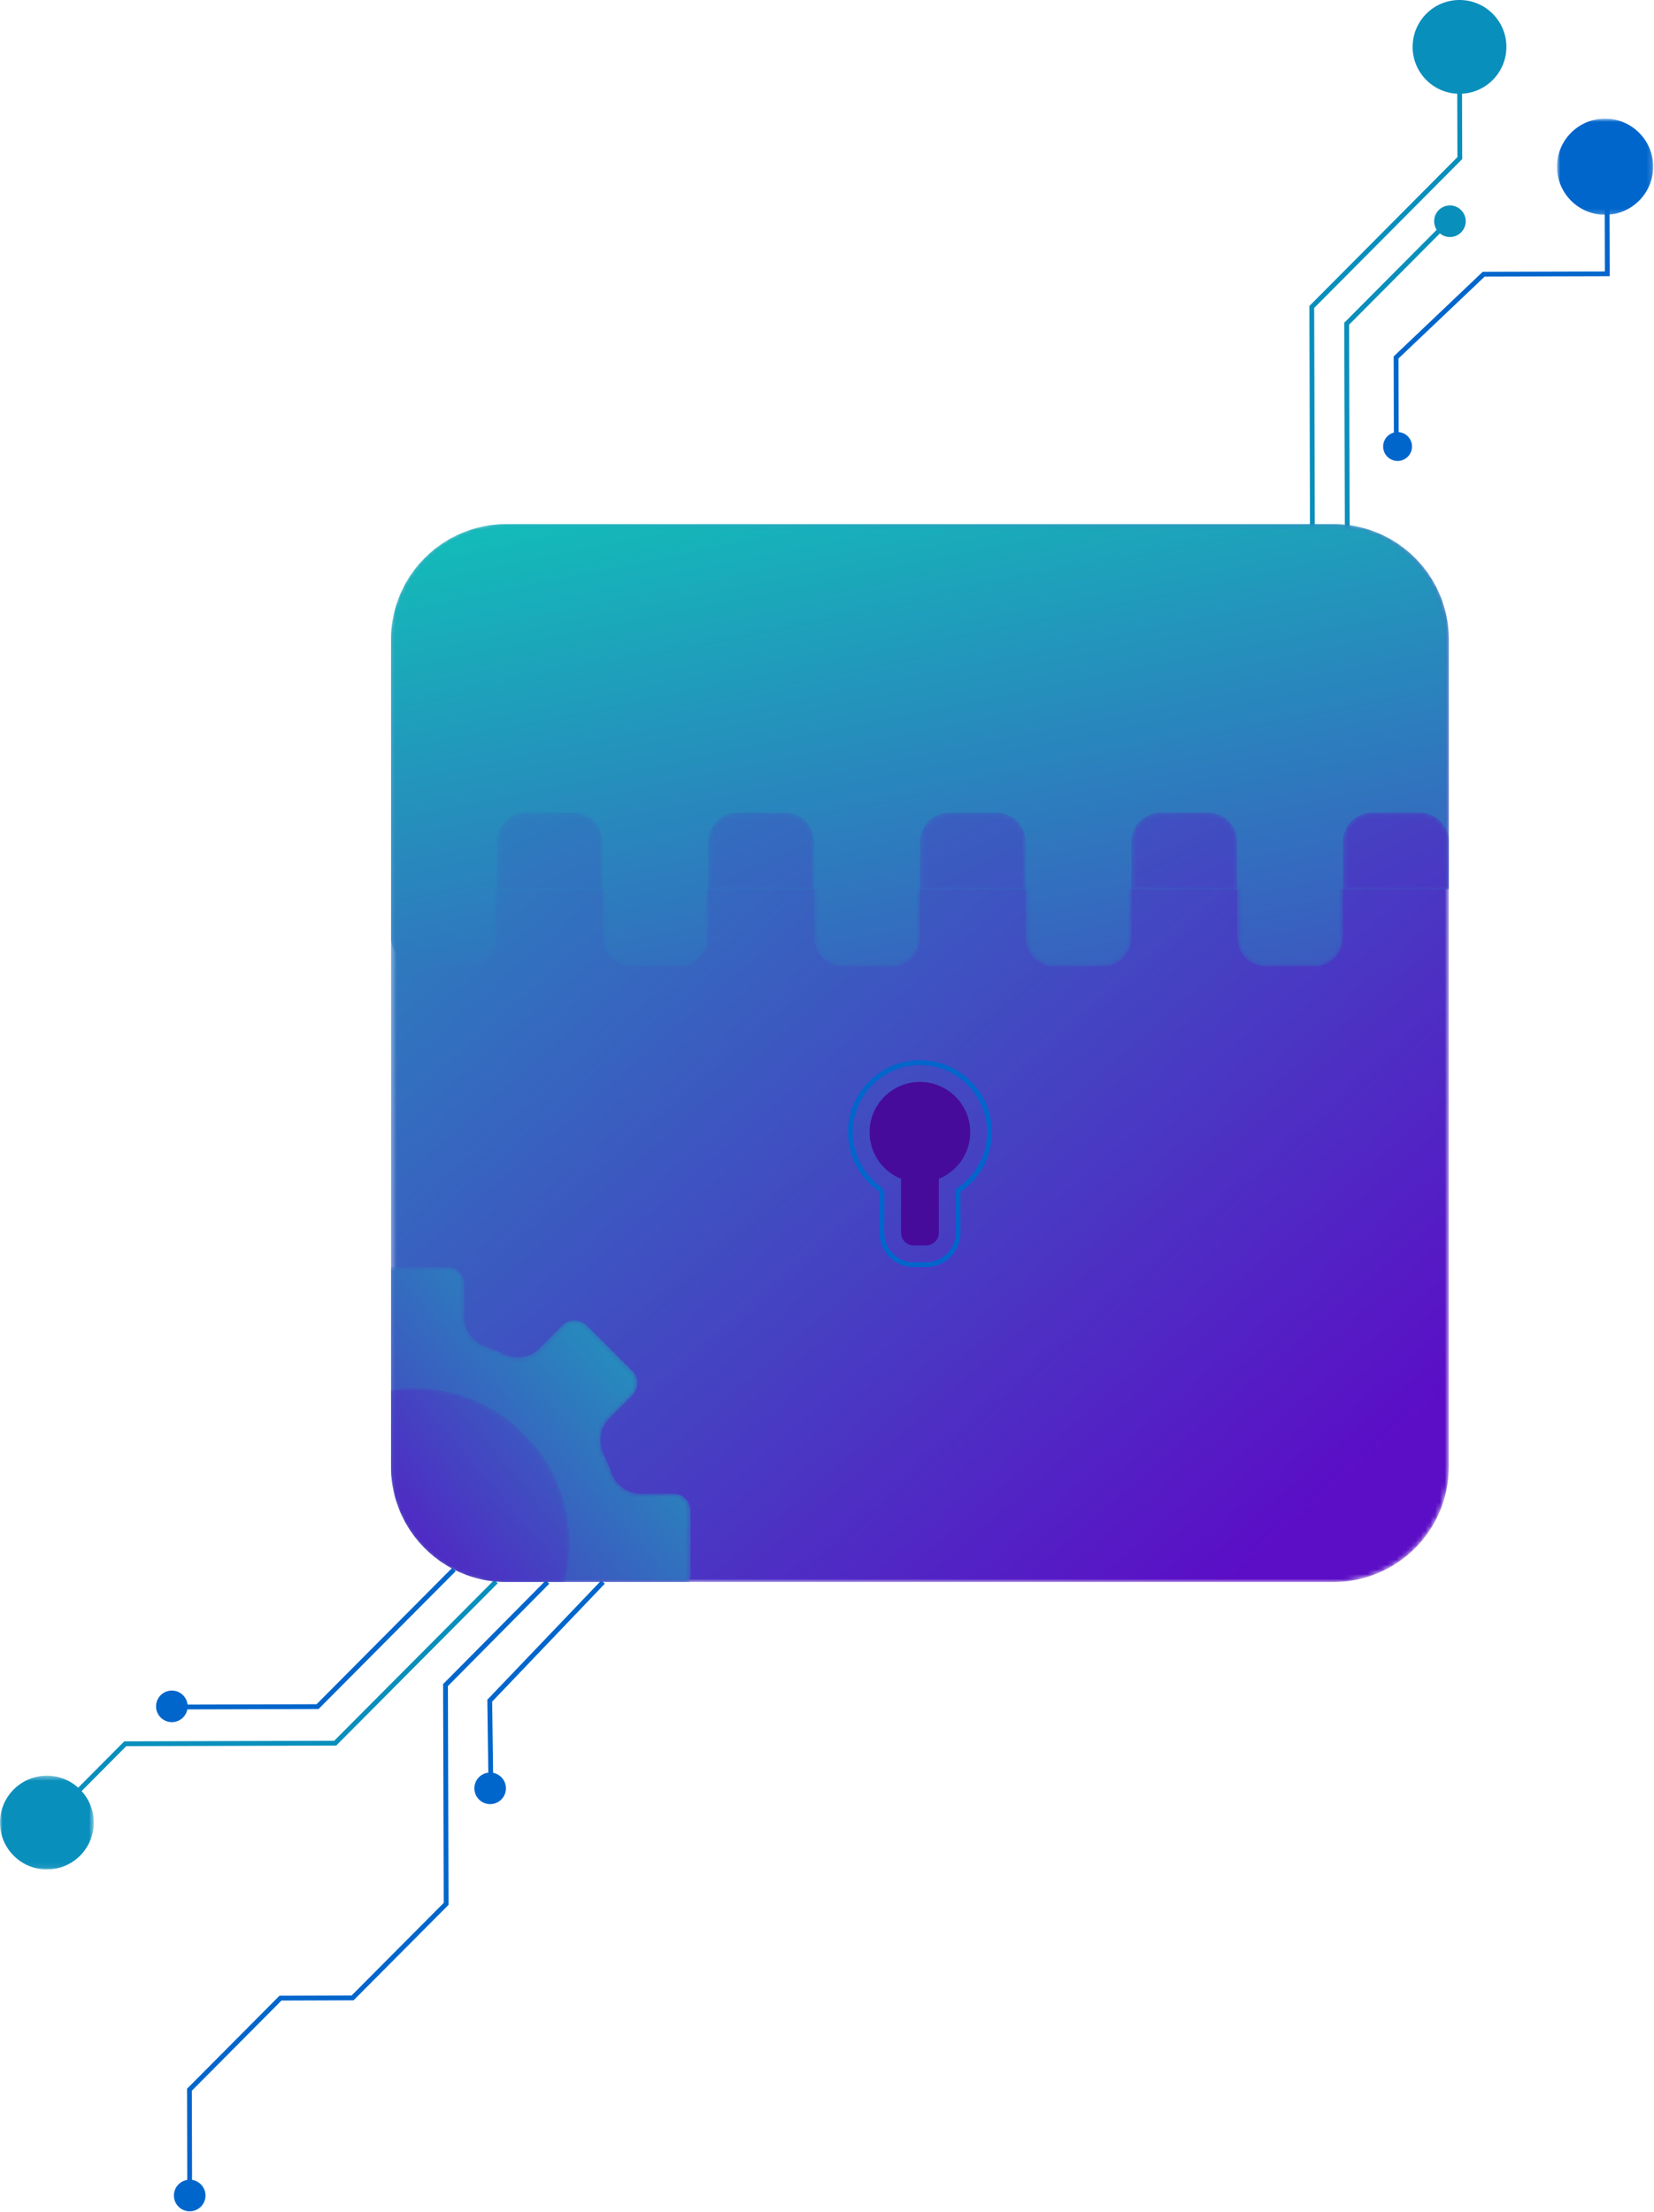 <svg xmlns="http://www.w3.org/2000/svg" xmlns:xlink="http://www.w3.org/1999/xlink" width="344" height="460"><defs><path id="a" d="M0 .413h19.5v19.5H0z"/><path id="c" d="M.824.817h20v20h-20z"/><path id="e" d="M24.326.139c-13.255 0-24 10.746-24 24.001v172c0 13.254 10.745 23.999 24 23.999h172c13.255 0 24-10.745 24-23.999v-172c0-13.255-10.745-24.001-24-24.001h-172z"/><path id="h" d="M24.326.139c-13.255 0-24 10.746-24 24.001v61.999a6 6 0 006 6h10a6 6 0 006-6v-10h22v10a6 6 0 006 6h10a6 6 0 006-6v-10h22v10a6 6 0 006 6h10a6 6 0 006-6v-10h22v10a6 6 0 006 6h10a6 6 0 006.001-6v-10h21.999v10a6 6 0 006 6h10a6 6 0 006-6v-10h22V24.14c0-13.255-10.745-24.001-24-24.001h-172z"/><path id="k" d="M6.327.14A6 6 0 00.326 6.139v10h22v-10A6 6 0 0016.327.14h-10z"/><path id="n" d="M6.326.14a6 6 0 00-6 5.999v10h22v-10A6 6 0 0016.327.14H6.326z"/><path id="q" d="M6.326.14a6 6 0 00-6 5.999v10h22v-10a6 6 0 00-6-5.999h-10z"/><path id="t" d="M6.326.14A6 6 0 00.327 6.139v10h21.999v-10a6 6 0 00-6-5.999h-10z"/><path id="w" d="M6.326.14a6 6 0 00-6 5.999v10h22v-10a6 6 0 00-6-5.999h-10z"/><path id="z" d="M.326.648V42.14c0 13.254 10.745 23.999 24 23.999h38.021a3.42 3.42 0 00.278-1.35V51.251c0-1.906-1.618-3.517-3.536-3.517h-6.913c-2.649 0-5.147-1.767-6.028-4.416-.44-1.327-1.025-2.509-1.616-3.825-1.171-2.509-.73-5.447 1.176-7.353l4.857-4.857c1.321-1.477 1.321-3.686 0-5.007l-9.563-9.568c-1.477-1.321-3.674-1.321-5 0l-4.857 4.862c-1.918 1.912-4.856 2.359-7.353 1.171-1.171-.58-2.499-1.171-3.826-1.617-2.648-.881-4.416-3.379-4.416-6.028V4.183A3.545 3.545 0 0012.015.648H.326z"/><path id="C" d="M.326 1.243V17.14c0 13.254 10.745 23.999 24 23.999h12.053a32.209 32.209 0 00.726-12.629C35.072 13.949 23.141 2.488 8.511 1.027A32.85 32.85 0 005.257.865a32.21 32.21 0 00-4.931.378"/><linearGradient id="f" x1="87.453%" x2="-21.032%" y1="92.998%" y2="-31.548%"><stop offset="0%" stop-color="#5B0EC6"/><stop offset="100%" stop-color="#0EC6B8"/></linearGradient><linearGradient id="i" x1="116.834%" x2="14.713%" y1="192.827%" y2="-17.318%"><stop offset="0%" stop-color="#5B0EC6"/><stop offset="100%" stop-color="#0EC6B8"/></linearGradient><linearGradient id="l" x1="665.848%" x2="-419.001%" y1="1033.942%" y2="-678.665%"><stop offset="0%" stop-color="#5B0EC6"/><stop offset="100%" stop-color="#0EC6B8"/></linearGradient><linearGradient id="o" x1="579.566%" x2="-505.282%" y1="897.734%" y2="-814.874%"><stop offset="0%" stop-color="#5B0EC6"/><stop offset="100%" stop-color="#0EC6B8"/></linearGradient><linearGradient id="r" x1="493.285%" x2="-591.563%" y1="761.525%" y2="-951.082%"><stop offset="0%" stop-color="#5B0EC6"/><stop offset="100%" stop-color="#0EC6B8"/></linearGradient><linearGradient id="u" x1="407.018%" x2="-677.879%" y1="625.317%" y2="-1087.29%"><stop offset="0%" stop-color="#5B0EC6"/><stop offset="100%" stop-color="#0EC6B8"/></linearGradient><linearGradient id="x" x1="320.723%" x2="-764.125%" y1="489.108%" y2="-1223.499%"><stop offset="0%" stop-color="#5B0EC6"/><stop offset="100%" stop-color="#0EC6B8"/></linearGradient><linearGradient id="A" x1="-33.56%" x2="124.941%" y1="129.275%" y2="-21.5%"><stop offset="0%" stop-color="#5B0EC6"/><stop offset="100%" stop-color="#0EC6B8"/></linearGradient><linearGradient id="D" x1="-21.568%" x2="228.2%" y1="115.095%" y2="-114.954%"><stop offset="0%" stop-color="#5B0EC6"/><stop offset="100%" stop-color="#0EC6B8"/></linearGradient></defs><g fill="none" fill-rule="evenodd"><g transform="translate(0 368.853)"><mask id="b" fill="#fff"><use xlink:href="#a"/></mask><path fill="#098FBC" d="M16.663 17.039c-3.797 3.817-9.97 3.835-13.788.038C-.943 13.28-.96 7.106 2.836 3.287 6.634-.53 12.807-.546 16.626 3.25c3.817 3.797 3.834 9.97.037 13.789" mask="url(#b)"/></g><path fill="#06C" d="M38.123 357.103a3.283 3.283 0 11-4.654-4.629 3.283 3.283 0 014.654 4.629"/><path stroke="#098FBC" d="M15.036 373.702l11.02-11.08 43.66-.12 33.45-33.61"/><path stroke="#06C" d="M37.406 354.983l28.64-.08 28.38-28.53"/><path fill="#06C" d="M42.737 456.56a3.283 3.283 0 11-6.566.018 3.283 3.283 0 016.566-.017m62.488-84.676a3.282 3.282 0 11-6.564.02 3.282 3.282 0 016.564-.02"/><path stroke="#06C" d="M113.886 328.992l-21.23 21.43.13 45.5-19.45 19.55-15 .05-18.94 19.05.05 18.72v.78"/><path stroke="#06C" d="M125.426 328.992l-23.57 24.67.2 14.96.02 1.53"/><path fill="#098FBC" d="M293.8 9.778c-.015-5.385 4.338-9.763 9.723-9.777 5.384-.015 9.762 4.338 9.777 9.722.015 5.385-4.338 9.763-9.723 9.778-5.385.014-9.762-4.338-9.777-9.723m4.476 36.237a3.282 3.282 0 116.565-.019 3.282 3.282 0 11-6.565.019"/><path stroke="#098FBC" d="M272.958 111.835l-.133-48 30.789-30.96-.043-15.625"/><path stroke="#098FBC" d="M280.211 112.816l-.127-45.5 20.195-20.307"/><g transform="translate(323 23.853)"><mask id="d" fill="#fff"><use xlink:href="#c"/></mask><path fill="#06C" d="M20.824 10.788c.015 5.522-4.45 10.013-9.974 10.029-5.523.016-10.01-4.448-10.026-9.97C.81 5.323 5.275.833 10.798.817 16.321.8 20.81 5.265 20.824 10.787" mask="url(#d)"/></g><path fill="#06C" d="M293.671 92.846a3.001 3.001 0 01-2.992 3.009 3 3 0 112.992-3.009"/><path stroke="#06C" d="M290.403 91.855l-.048-17.52 18.231-17.32 25.697-.071-.047-17.27"/><g transform="translate(81 108.853)"><mask id="g" fill="#fff"><use xlink:href="#e"/></mask><path fill="url(#f)" d="M24.326.139c-13.255 0-24 10.746-24 24.001v172c0 13.254 10.745 23.999 24 23.999h172c13.255 0 24-10.745 24-23.999v-172c0-13.255-10.745-24.001-24-24.001h-172z" mask="url(#g)"/></g><g transform="translate(81 108.853)"><mask id="j" fill="#fff"><use xlink:href="#h"/></mask><path fill="url(#i)" d="M24.326.139c-13.255 0-24 10.746-24 24.001v61.999a6 6 0 006 6h10a6 6 0 006-6v-10h22v10a6 6 0 006 6h10a6 6 0 006-6v-10h22v10a6 6 0 006 6h10a6 6 0 006-6v-10h22v10a6 6 0 006 6h10a6 6 0 006.001-6v-10h21.999v10a6 6 0 006 6h10a6 6 0 006-6v-10h22V24.14c0-13.255-10.745-24.001-24-24.001h-172z" mask="url(#j)"/></g><g transform="translate(103 168.853)"><mask id="m" fill="#fff"><use xlink:href="#k"/></mask><path fill="url(#l)" d="M6.327.14A6 6 0 00.326 6.139v10h22v-10A6 6 0 0016.327.14h-10z" mask="url(#m)"/></g><g transform="translate(147 168.853)"><mask id="p" fill="#fff"><use xlink:href="#n"/></mask><path fill="url(#o)" d="M6.326.14a6 6 0 00-6 5.999v10h22v-10A6 6 0 0016.327.14H6.326z" mask="url(#p)"/></g><g transform="translate(191 168.853)"><mask id="s" fill="#fff"><use xlink:href="#q"/></mask><path fill="url(#r)" d="M6.326.14a6 6 0 00-6 5.999v10h22v-10a6 6 0 00-6-5.999h-10z" mask="url(#s)"/></g><g transform="translate(235 168.853)"><mask id="v" fill="#fff"><use xlink:href="#t"/></mask><path fill="url(#u)" d="M6.326.14A6 6 0 00.327 6.139v10h21.999v-10a6 6 0 00-6-5.999h-10z" mask="url(#v)"/></g><g transform="translate(279 168.853)"><mask id="y" fill="#fff"><use xlink:href="#w"/></mask><path fill="url(#x)" d="M6.326.14a6 6 0 00-6 5.999v10h22v-10a6 6 0 00-6-5.999h-10z" mask="url(#y)"/></g><path stroke="#06C" d="M190.019 262.993a6.623 6.623 0 01-6.615-6.616v-8.83a14.532 14.532 0 01-6.42-13.974c.829-6.498 6.159-11.749 12.674-12.486a14.822 14.822 0 011.669-.095c7.974 0 14.46 6.487 14.46 14.462a14.39 14.39 0 01-6.538 12.1v8.823a6.623 6.623 0 01-6.615 6.616h-2.615z"/><path fill="#470B9B" d="M201.788 235.454c0-6.18-5.357-11.107-11.681-10.393-4.702.532-8.556 4.324-9.154 9.018a10.46 10.46 0 006.45 11.068v11.23a2.615 2.615 0 002.616 2.615h2.615a2.615 2.615 0 002.615-2.615v-11.23c3.833-1.552 6.539-5.304 6.539-9.693"/><g transform="translate(81 262.853)"><mask id="B" fill="#fff"><use xlink:href="#z"/></mask><path fill="url(#A)" d="M.326.648V42.14c0 13.254 10.745 23.999 24 23.999h38.021a3.42 3.42 0 00.278-1.35V51.251c0-1.906-1.618-3.517-3.536-3.517h-6.913c-2.649 0-5.147-1.767-6.028-4.416-.44-1.327-1.025-2.509-1.616-3.825-1.171-2.509-.73-5.447 1.176-7.353l4.857-4.857c1.321-1.477 1.321-3.686 0-5.007l-9.563-9.568c-1.477-1.321-3.674-1.321-5 0l-4.857 4.862c-1.918 1.912-4.856 2.359-7.353 1.171-1.171-.58-2.499-1.171-3.826-1.617-2.648-.881-4.416-3.379-4.416-6.028V4.183A3.545 3.545 0 0012.015.648H.326z" mask="url(#B)"/></g><g transform="translate(81 287.853)"><mask id="E" fill="#fff"><use xlink:href="#C"/></mask><path fill="url(#D)" d="M.326 1.243V17.14c0 13.254 10.745 23.999 24 23.999h12.053a32.209 32.209 0 00.726-12.629C35.072 13.949 23.141 2.488 8.511 1.027A32.85 32.85 0 005.257.865a32.21 32.21 0 00-4.931.378" mask="url(#E)"/></g></g></svg>